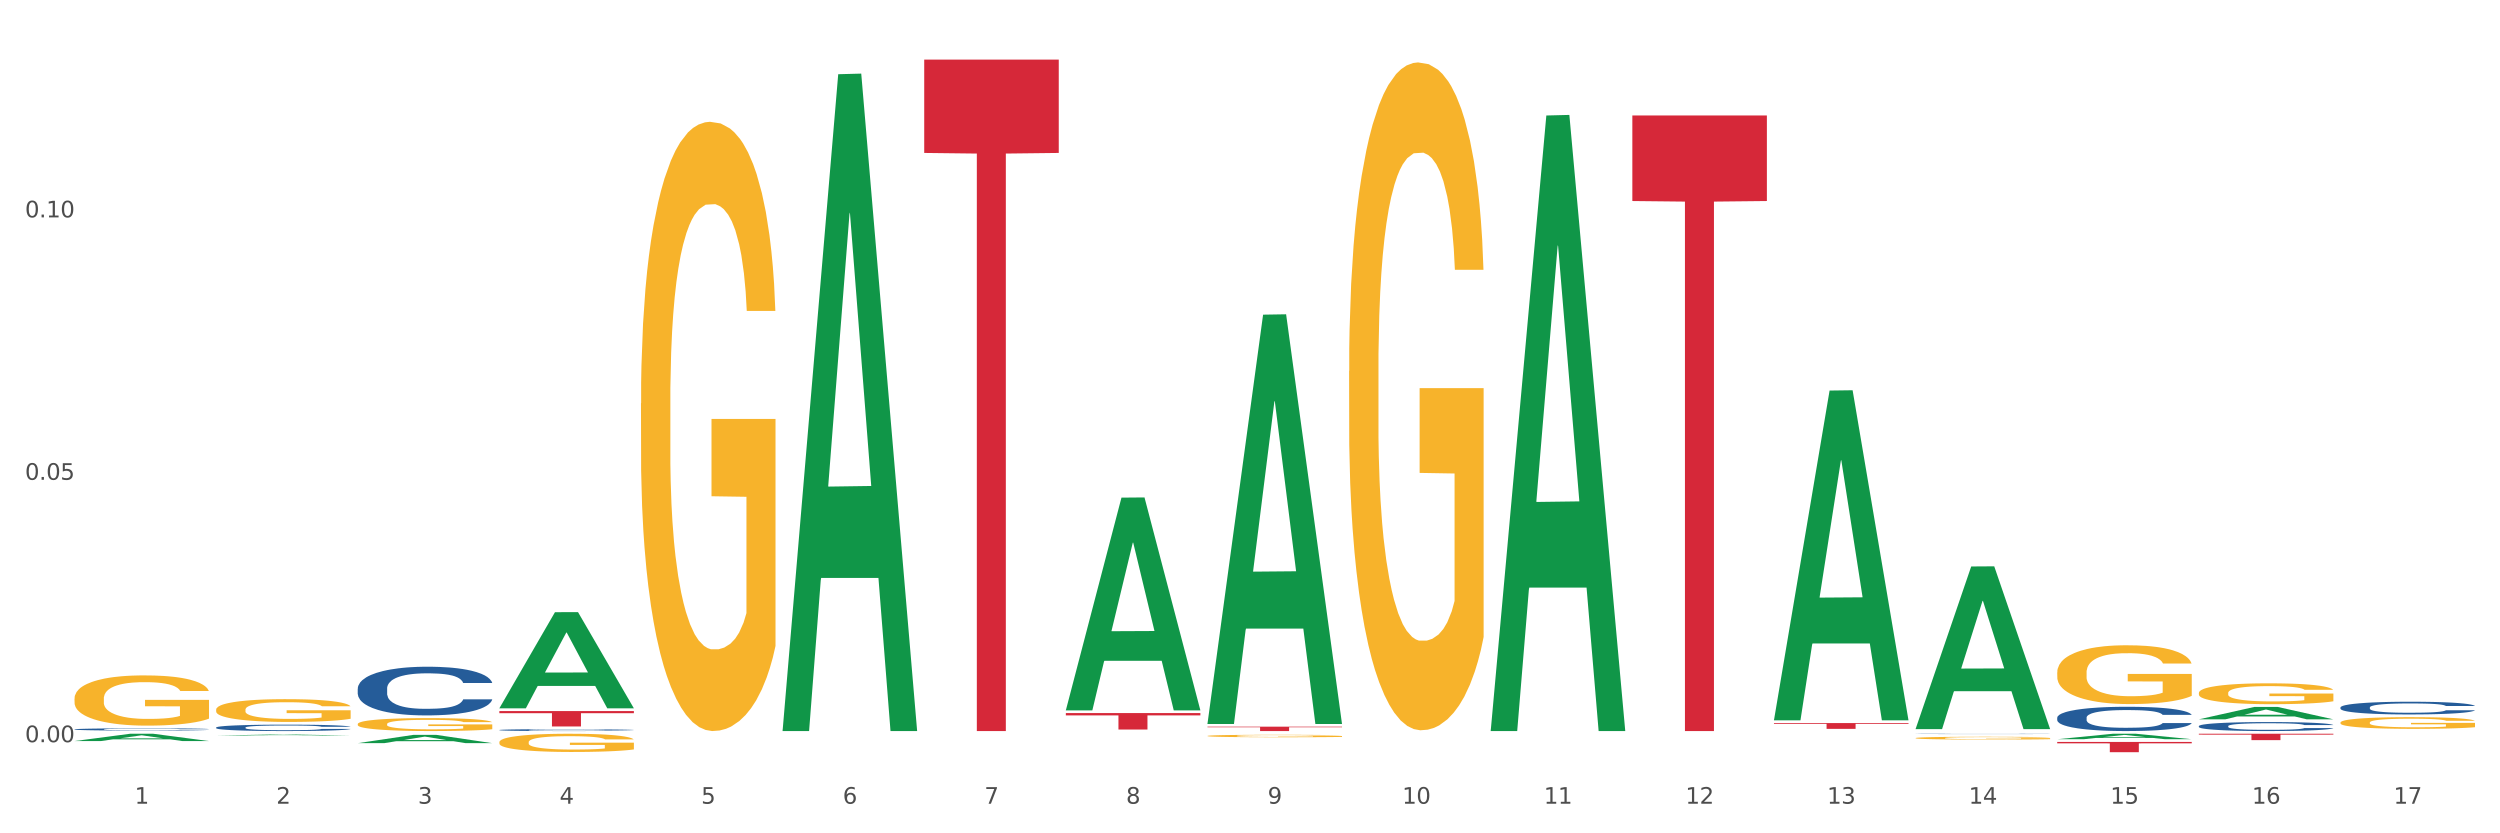 <?xml version="1.0" encoding="utf-8" standalone="no"?>
<!DOCTYPE svg PUBLIC "-//W3C//DTD SVG 1.1//EN"
  "http://www.w3.org/Graphics/SVG/1.1/DTD/svg11.dtd">
<svg xmlns:xlink="http://www.w3.org/1999/xlink" width="1080pt" height="360pt" viewBox="0 0 1080 360" xmlns="http://www.w3.org/2000/svg" version="1.1">
 <rect x="0" y="0" width="1080" height="360" fill="#333333" stroke="none"/>
 <defs>
  <style type="text/css">*{stroke-linejoin: round; stroke-linecap: butt}</style>
 </defs>
 <g id="figure_1">
  <g id="patch_1">
   <path d="M 0 360 
L 1080 360 
L 1080 0 
L 0 0 
z
" style="fill: #ffffff; stroke: #ffffff; stroke-linejoin: miter"/>
  </g>
  <g id="axes_1">
   <g id="matplotlib.axis_1">
    <g id="xtick_1">
     <g id="text_1">
      <!-- 1 -->
      <g style="fill: #4d4d4d" transform="translate(58.182 347.204) scale(0.096 -0.096)">
       <defs>
        <path id="DejaVuSans-31" d="M 794 531 
L 1825 531 
L 1825 4091 
L 703 3866 
L 703 4441 
L 1819 4666 
L 2450 4666 
L 2450 531 
L 3481 531 
L 3481 0 
L 794 0 
L 794 531 
z
" transform="scale(0.016)"/>
       </defs>
       <use xlink:href="#DejaVuSans-31"/>
      </g>
     </g>
    </g>
    <g id="xtick_2">
     <g id="text_2">
      <!-- 2 -->
      <g style="fill: #4d4d4d" transform="translate(119.364 347.204) scale(0.096 -0.096)">
       <defs>
        <path id="DejaVuSans-32" d="M 1228 531 
L 3431 531 
L 3431 0 
L 469 0 
L 469 531 
Q 828 903 1448 1529 
Q 2069 2156 2228 2338 
Q 2531 2678 2651 2914 
Q 2772 3150 2772 3378 
Q 2772 3750 2511 3984 
Q 2250 4219 1831 4219 
Q 1534 4219 1204 4116 
Q 875 4013 500 3803 
L 500 4441 
Q 881 4594 1212 4672 
Q 1544 4750 1819 4750 
Q 2544 4750 2975 4387 
Q 3406 4025 3406 3419 
Q 3406 3131 3298 2873 
Q 3191 2616 2906 2266 
Q 2828 2175 2409 1742 
Q 1991 1309 1228 531 
z
" transform="scale(0.016)"/>
       </defs>
       <use xlink:href="#DejaVuSans-32"/>
      </g>
     </g>
    </g>
    <g id="xtick_3">
     <g id="text_3">
      <!-- 3 -->
      <g style="fill: #4d4d4d" transform="translate(180.545 347.204) scale(0.096 -0.096)">
       <defs>
        <path id="DejaVuSans-33" d="M 2597 2516 
Q 3050 2419 3304 2112 
Q 3559 1806 3559 1356 
Q 3559 666 3084 287 
Q 2609 -91 1734 -91 
Q 1441 -91 1130 -33 
Q 819 25 488 141 
L 488 750 
Q 750 597 1062 519 
Q 1375 441 1716 441 
Q 2309 441 2620 675 
Q 2931 909 2931 1356 
Q 2931 1769 2642 2001 
Q 2353 2234 1838 2234 
L 1294 2234 
L 1294 2753 
L 1863 2753 
Q 2328 2753 2575 2939 
Q 2822 3125 2822 3475 
Q 2822 3834 2567 4026 
Q 2313 4219 1838 4219 
Q 1578 4219 1281 4162 
Q 984 4106 628 3988 
L 628 4550 
Q 988 4650 1302 4700 
Q 1616 4750 1894 4750 
Q 2613 4750 3031 4423 
Q 3450 4097 3450 3541 
Q 3450 3153 3228 2886 
Q 3006 2619 2597 2516 
z
" transform="scale(0.016)"/>
       </defs>
       <use xlink:href="#DejaVuSans-33"/>
      </g>
     </g>
    </g>
    <g id="xtick_4">
     <g id="text_4">
      <!-- 4 -->
      <g style="fill: #4d4d4d" transform="translate(241.726 347.204) scale(0.096 -0.096)">
       <defs>
        <path id="DejaVuSans-34" d="M 2419 4116 
L 825 1625 
L 2419 1625 
L 2419 4116 
z
M 2253 4666 
L 3047 4666 
L 3047 1625 
L 3713 1625 
L 3713 1100 
L 3047 1100 
L 3047 0 
L 2419 0 
L 2419 1100 
L 313 1100 
L 313 1709 
L 2253 4666 
z
" transform="scale(0.016)"/>
       </defs>
       <use xlink:href="#DejaVuSans-34"/>
      </g>
     </g>
    </g>
    <g id="xtick_5">
     <g id="text_5">
      <!-- 5 -->
      <g style="fill: #4d4d4d" transform="translate(302.908 347.204) scale(0.096 -0.096)">
       <defs>
        <path id="DejaVuSans-35" d="M 691 4666 
L 3169 4666 
L 3169 4134 
L 1269 4134 
L 1269 2991 
Q 1406 3038 1543 3061 
Q 1681 3084 1819 3084 
Q 2600 3084 3056 2656 
Q 3513 2228 3513 1497 
Q 3513 744 3044 326 
Q 2575 -91 1722 -91 
Q 1428 -91 1123 -41 
Q 819 9 494 109 
L 494 744 
Q 775 591 1075 516 
Q 1375 441 1709 441 
Q 2250 441 2565 725 
Q 2881 1009 2881 1497 
Q 2881 1984 2565 2268 
Q 2250 2553 1709 2553 
Q 1456 2553 1204 2497 
Q 953 2441 691 2322 
L 691 4666 
z
" transform="scale(0.016)"/>
       </defs>
       <use xlink:href="#DejaVuSans-35"/>
      </g>
     </g>
    </g>
    <g id="xtick_6">
     <g id="text_6">
      <!-- 6 -->
      <g style="fill: #4d4d4d" transform="translate(364.089 347.204) scale(0.096 -0.096)">
       <defs>
        <path id="DejaVuSans-36" d="M 2113 2584 
Q 1688 2584 1439 2293 
Q 1191 2003 1191 1497 
Q 1191 994 1439 701 
Q 1688 409 2113 409 
Q 2538 409 2786 701 
Q 3034 994 3034 1497 
Q 3034 2003 2786 2293 
Q 2538 2584 2113 2584 
z
M 3366 4563 
L 3366 3988 
Q 3128 4100 2886 4159 
Q 2644 4219 2406 4219 
Q 1781 4219 1451 3797 
Q 1122 3375 1075 2522 
Q 1259 2794 1537 2939 
Q 1816 3084 2150 3084 
Q 2853 3084 3261 2657 
Q 3669 2231 3669 1497 
Q 3669 778 3244 343 
Q 2819 -91 2113 -91 
Q 1303 -91 875 529 
Q 447 1150 447 2328 
Q 447 3434 972 4092 
Q 1497 4750 2381 4750 
Q 2619 4750 2861 4703 
Q 3103 4656 3366 4563 
z
" transform="scale(0.016)"/>
       </defs>
       <use xlink:href="#DejaVuSans-36"/>
      </g>
     </g>
    </g>
    <g id="xtick_7">
     <g id="text_7">
      <!-- 7 -->
      <g style="fill: #4d4d4d" transform="translate(425.271 347.204) scale(0.096 -0.096)">
       <defs>
        <path id="DejaVuSans-37" d="M 525 4666 
L 3525 4666 
L 3525 4397 
L 1831 0 
L 1172 0 
L 2766 4134 
L 525 4134 
L 525 4666 
z
" transform="scale(0.016)"/>
       </defs>
       <use xlink:href="#DejaVuSans-37"/>
      </g>
     </g>
    </g>
    <g id="xtick_8">
     <g id="text_8">
      <!-- 8 -->
      <g style="fill: #4d4d4d" transform="translate(486.452 347.204) scale(0.096 -0.096)">
       <defs>
        <path id="DejaVuSans-38" d="M 2034 2216 
Q 1584 2216 1326 1975 
Q 1069 1734 1069 1313 
Q 1069 891 1326 650 
Q 1584 409 2034 409 
Q 2484 409 2743 651 
Q 3003 894 3003 1313 
Q 3003 1734 2745 1975 
Q 2488 2216 2034 2216 
z
M 1403 2484 
Q 997 2584 770 2862 
Q 544 3141 544 3541 
Q 544 4100 942 4425 
Q 1341 4750 2034 4750 
Q 2731 4750 3128 4425 
Q 3525 4100 3525 3541 
Q 3525 3141 3298 2862 
Q 3072 2584 2669 2484 
Q 3125 2378 3379 2068 
Q 3634 1759 3634 1313 
Q 3634 634 3220 271 
Q 2806 -91 2034 -91 
Q 1263 -91 848 271 
Q 434 634 434 1313 
Q 434 1759 690 2068 
Q 947 2378 1403 2484 
z
M 1172 3481 
Q 1172 3119 1398 2916 
Q 1625 2713 2034 2713 
Q 2441 2713 2670 2916 
Q 2900 3119 2900 3481 
Q 2900 3844 2670 4047 
Q 2441 4250 2034 4250 
Q 1625 4250 1398 4047 
Q 1172 3844 1172 3481 
z
" transform="scale(0.016)"/>
       </defs>
       <use xlink:href="#DejaVuSans-38"/>
      </g>
     </g>
    </g>
    <g id="xtick_9">
     <g id="text_9">
      <!-- 9 -->
      <g style="fill: #4d4d4d" transform="translate(547.634 347.204) scale(0.096 -0.096)">
       <defs>
        <path id="DejaVuSans-39" d="M 703 97 
L 703 672 
Q 941 559 1184 500 
Q 1428 441 1663 441 
Q 2288 441 2617 861 
Q 2947 1281 2994 2138 
Q 2813 1869 2534 1725 
Q 2256 1581 1919 1581 
Q 1219 1581 811 2004 
Q 403 2428 403 3163 
Q 403 3881 828 4315 
Q 1253 4750 1959 4750 
Q 2769 4750 3195 4129 
Q 3622 3509 3622 2328 
Q 3622 1225 3098 567 
Q 2575 -91 1691 -91 
Q 1453 -91 1209 -44 
Q 966 3 703 97 
z
M 1959 2075 
Q 2384 2075 2632 2365 
Q 2881 2656 2881 3163 
Q 2881 3666 2632 3958 
Q 2384 4250 1959 4250 
Q 1534 4250 1286 3958 
Q 1038 3666 1038 3163 
Q 1038 2656 1286 2365 
Q 1534 2075 1959 2075 
z
" transform="scale(0.016)"/>
       </defs>
       <use xlink:href="#DejaVuSans-39"/>
      </g>
     </g>
    </g>
    <g id="xtick_10">
     <g id="text_10">
      <!-- 10 -->
      <g style="fill: #4d4d4d" transform="translate(605.761 347.204) scale(0.096 -0.096)">
       <defs>
        <path id="DejaVuSans-30" d="M 2034 4250 
Q 1547 4250 1301 3770 
Q 1056 3291 1056 2328 
Q 1056 1369 1301 889 
Q 1547 409 2034 409 
Q 2525 409 2770 889 
Q 3016 1369 3016 2328 
Q 3016 3291 2770 3770 
Q 2525 4250 2034 4250 
z
M 2034 4750 
Q 2819 4750 3233 4129 
Q 3647 3509 3647 2328 
Q 3647 1150 3233 529 
Q 2819 -91 2034 -91 
Q 1250 -91 836 529 
Q 422 1150 422 2328 
Q 422 3509 836 4129 
Q 1250 4750 2034 4750 
z
" transform="scale(0.016)"/>
       </defs>
       <use xlink:href="#DejaVuSans-31"/>
       <use xlink:href="#DejaVuSans-30" transform="translate(63.623 0)"/>
      </g>
     </g>
    </g>
    <g id="xtick_11">
     <g id="text_11">
      <!-- 11 -->
      <g style="fill: #4d4d4d" transform="translate(666.942 347.204) scale(0.096 -0.096)">
       <use xlink:href="#DejaVuSans-31"/>
       <use xlink:href="#DejaVuSans-31" transform="translate(63.623 0)"/>
      </g>
     </g>
    </g>
    <g id="xtick_12">
     <g id="text_12">
      <!-- 12 -->
      <g style="fill: #4d4d4d" transform="translate(728.124 347.204) scale(0.096 -0.096)">
       <use xlink:href="#DejaVuSans-31"/>
       <use xlink:href="#DejaVuSans-32" transform="translate(63.623 0)"/>
      </g>
     </g>
    </g>
    <g id="xtick_13">
     <g id="text_13">
      <!-- 13 -->
      <g style="fill: #4d4d4d" transform="translate(789.305 347.204) scale(0.096 -0.096)">
       <use xlink:href="#DejaVuSans-31"/>
       <use xlink:href="#DejaVuSans-33" transform="translate(63.623 0)"/>
      </g>
     </g>
    </g>
    <g id="xtick_14">
     <g id="text_14">
      <!-- 14 -->
      <g style="fill: #4d4d4d" transform="translate(850.487 347.204) scale(0.096 -0.096)">
       <use xlink:href="#DejaVuSans-31"/>
       <use xlink:href="#DejaVuSans-34" transform="translate(63.623 0)"/>
      </g>
     </g>
    </g>
    <g id="xtick_15">
     <g id="text_15">
      <!-- 15 -->
      <g style="fill: #4d4d4d" transform="translate(911.668 347.204) scale(0.096 -0.096)">
       <use xlink:href="#DejaVuSans-31"/>
       <use xlink:href="#DejaVuSans-35" transform="translate(63.623 0)"/>
      </g>
     </g>
    </g>
    <g id="xtick_16">
     <g id="text_16">
      <!-- 16 -->
      <g style="fill: #4d4d4d" transform="translate(972.849 347.204) scale(0.096 -0.096)">
       <use xlink:href="#DejaVuSans-31"/>
       <use xlink:href="#DejaVuSans-36" transform="translate(63.623 0)"/>
      </g>
     </g>
    </g>
    <g id="xtick_17">
     <g id="text_17">
      <!-- 17 -->
      <g style="fill: #4d4d4d" transform="translate(1034.031 347.204) scale(0.096 -0.096)">
       <use xlink:href="#DejaVuSans-31"/>
       <use xlink:href="#DejaVuSans-37" transform="translate(63.623 0)"/>
      </g>
     </g>
    </g>
    <g id="xtick_18"/>
    <g id="xtick_19"/>
    <g id="xtick_20"/>
    <g id="xtick_21"/>
    <g id="xtick_22"/>
    <g id="xtick_23"/>
    <g id="xtick_24"/>
    <g id="xtick_25"/>
    <g id="xtick_26"/>
    <g id="xtick_27"/>
    <g id="xtick_28"/>
    <g id="xtick_29"/>
    <g id="xtick_30"/>
    <g id="xtick_31"/>
    <g id="xtick_32"/>
    <g id="xtick_33"/>
   </g>
   <g id="matplotlib.axis_2">
    <g id="ytick_1">
     <g id="text_18">
      <!-- 0.00 -->
      <g style="fill: #4d4d4d" transform="translate(10.8 320.626) scale(0.096 -0.096)">
       <defs>
        <path id="DejaVuSans-2e" d="M 684 794 
L 1344 794 
L 1344 0 
L 684 0 
L 684 794 
z
" transform="scale(0.016)"/>
       </defs>
       <use xlink:href="#DejaVuSans-30"/>
       <use xlink:href="#DejaVuSans-2e" transform="translate(63.623 0)"/>
       <use xlink:href="#DejaVuSans-30" transform="translate(95.41 0)"/>
       <use xlink:href="#DejaVuSans-30" transform="translate(159.033 0)"/>
      </g>
     </g>
    </g>
    <g id="ytick_2">
     <g id="text_19">
      <!-- 0.05 -->
      <g style="fill: #4d4d4d" transform="translate(10.8 207.269) scale(0.096 -0.096)">
       <use xlink:href="#DejaVuSans-30"/>
       <use xlink:href="#DejaVuSans-2e" transform="translate(63.623 0)"/>
       <use xlink:href="#DejaVuSans-30" transform="translate(95.41 0)"/>
       <use xlink:href="#DejaVuSans-35" transform="translate(159.033 0)"/>
      </g>
     </g>
    </g>
    <g id="ytick_3">
     <g id="text_20">
      <!-- 0.10 -->
      <g style="fill: #4d4d4d" transform="translate(10.8 93.912) scale(0.096 -0.096)">
       <use xlink:href="#DejaVuSans-30"/>
       <use xlink:href="#DejaVuSans-2e" transform="translate(63.623 0)"/>
       <use xlink:href="#DejaVuSans-31" transform="translate(95.41 0)"/>
       <use xlink:href="#DejaVuSans-30" transform="translate(159.033 0)"/>
      </g>
     </g>
    </g>
    <g id="ytick_4"/>
    <g id="ytick_5"/>
    <g id="ytick_6"/>
   </g>
   <g id="PolyCollection_1">
    <path d="M 32.175 320.134 
L 32.235 320.131 
L 56.203 316.982 
L 66.15 316.979 
L 90.297 320.14 
L 78.793 320.14 
L 73.58 319.404 
L 48.833 319.404 
L 48.653 319.416 
L 43.62 320.14 
L 32.175 320.14 
L 32.175 320.134 
L 51.949 318.965 
L 70.464 318.962 
L 61.296 317.653 
L 61.176 317.647 
L 61.056 317.655 
L 51.889 318.962 
L 51.949 318.965 
L 32.175 320.134 
z
" clip-path="url(#pecaf666fe6)" style="fill: #109648"/>
    <path d="M 460.445 306.717 
L 460.505 306.631 
L 484.473 214.975 
L 494.42 214.889 
L 518.567 306.89 
L 507.063 306.89 
L 501.85 285.466 
L 477.103 285.466 
L 476.923 285.812 
L 471.89 306.89 
L 460.445 306.89 
L 460.445 306.717 
L 480.218 272.681 
L 498.734 272.595 
L 489.566 234.498 
L 489.446 234.325 
L 489.326 234.585 
L 480.159 272.595 
L 480.218 272.681 
L 460.445 306.717 
z
" clip-path="url(#pecaf666fe6)" style="fill: #109648"/>
    <path d="M 949.896 316.979 
L 1008.019 316.979 
L 1008.019 317.361 
L 985.155 317.364 
L 985.155 319.733 
L 972.622 319.733 
L 972.622 317.364 
L 949.896 317.361 
L 949.896 316.981 
L 949.896 316.979 
z
" clip-path="url(#pecaf666fe6)" style="fill: #d62839"/>
    <path d="M 32.175 315.073 
L 32.244 315.072 
L 32.244 315.047 
L 32.45 315.014 
L 33.206 314.952 
L 34.167 314.905 
L 35.816 314.851 
L 36.709 314.828 
L 37.877 314.802 
L 40.282 314.761 
L 43.03 314.726 
L 44.954 314.706 
L 46.396 314.694 
L 49.625 314.672 
L 51.48 314.662 
L 53.404 314.654 
L 55.053 314.649 
L 57.801 314.643 
L 60 314.64 
L 62.542 314.639 
L 64.671 314.64 
L 67.488 314.644 
L 71.61 314.654 
L 73.19 314.66 
L 75.32 314.671 
L 77.519 314.685 
L 79.305 314.699 
L 81.366 314.72 
L 83.496 314.746 
L 85.557 314.779 
L 87 314.81 
L 88.168 314.843 
L 89.198 314.882 
L 89.954 314.926 
L 90.297 314.962 
L 77.725 314.962 
L 77.381 314.929 
L 76.694 314.894 
L 76.007 314.87 
L 75.251 314.851 
L 74.084 314.829 
L 73.053 314.815 
L 71.335 314.798 
L 69.755 314.787 
L 68.45 314.781 
L 66.87 314.776 
L 63.503 314.771 
L 61.099 314.771 
L 59.587 314.772 
L 57.732 314.777 
L 56.152 314.783 
L 54.297 314.793 
L 52.854 314.805 
L 51.412 314.82 
L 50.587 314.83 
L 49.351 314.85 
L 48.526 314.866 
L 47.427 314.893 
L 46.809 314.912 
L 45.709 314.963 
L 45.228 315 
L 45.022 315.025 
L 44.885 315.053 
L 44.885 315.191 
L 45.297 315.252 
L 45.641 315.279 
L 46.19 315.309 
L 47.221 315.348 
L 48.732 315.385 
L 50.312 315.413 
L 51.618 315.429 
L 52.854 315.442 
L 54.091 315.451 
L 55.603 315.46 
L 56.839 315.466 
L 58.694 315.471 
L 60.893 315.474 
L 62.61 315.474 
L 66.114 315.469 
L 67.694 315.465 
L 69.206 315.459 
L 70.855 315.449 
L 72.16 315.438 
L 72.916 315.43 
L 74.152 315.414 
L 75.114 315.396 
L 75.939 315.376 
L 76.488 315.358 
L 77.106 315.332 
L 77.587 315.302 
L 77.725 315.286 
L 90.297 315.286 
L 90.023 315.318 
L 89.542 315.348 
L 88.58 315.39 
L 87.824 315.414 
L 86.656 315.443 
L 85.419 315.467 
L 83.702 315.495 
L 82.122 315.515 
L 80.473 315.533 
L 78.687 315.548 
L 75.458 315.57 
L 74.29 315.577 
L 71.816 315.587 
L 69.893 315.593 
L 67.076 315.599 
L 64.19 315.603 
L 61.167 315.604 
L 58.488 315.602 
L 55.534 315.597 
L 53.679 315.592 
L 51.618 315.584 
L 49.213 315.571 
L 46.946 315.556 
L 44.816 315.539 
L 42.824 315.518 
L 40.969 315.496 
L 38.564 315.458 
L 36.778 315.421 
L 35.473 315.386 
L 34.58 315.357 
L 33.686 315.32 
L 33.206 315.295 
L 32.45 315.233 
L 32.175 315.176 
L 32.175 315.073 
z
" clip-path="url(#pecaf666fe6)" style="fill: #255c99"/>
    <path d="M 93.356 314.288 
L 93.425 314.286 
L 93.425 314.215 
L 93.631 314.119 
L 94.387 313.942 
L 95.349 313.808 
L 96.998 313.651 
L 97.891 313.585 
L 99.059 313.512 
L 101.463 313.393 
L 104.211 313.291 
L 106.135 313.236 
L 107.578 313.2 
L 110.807 313.137 
L 112.662 313.109 
L 114.585 313.087 
L 116.234 313.071 
L 118.982 313.054 
L 121.181 313.046 
L 123.723 313.044 
L 125.853 313.046 
L 128.67 313.056 
L 132.792 313.087 
L 134.372 313.104 
L 136.502 313.135 
L 138.7 313.175 
L 140.486 313.216 
L 142.547 313.274 
L 144.677 313.35 
L 146.738 313.446 
L 148.181 313.534 
L 149.349 313.628 
L 150.38 313.742 
L 151.135 313.866 
L 151.479 313.97 
L 138.906 313.97 
L 138.563 313.876 
L 137.876 313.775 
L 137.189 313.706 
L 136.433 313.651 
L 135.265 313.587 
L 134.234 313.547 
L 132.517 313.499 
L 130.937 313.469 
L 129.631 313.451 
L 128.051 313.436 
L 124.685 313.421 
L 122.28 313.421 
L 120.769 313.426 
L 118.914 313.438 
L 117.334 313.456 
L 115.479 313.486 
L 114.036 313.519 
L 112.593 313.562 
L 111.769 313.593 
L 110.532 313.648 
L 109.708 313.694 
L 108.608 313.772 
L 107.99 313.828 
L 106.891 313.972 
L 106.41 314.078 
L 106.204 314.152 
L 106.066 314.233 
L 106.066 314.627 
L 106.479 314.804 
L 106.822 314.88 
L 107.372 314.966 
L 108.402 315.078 
L 109.914 315.186 
L 111.494 315.265 
L 112.799 315.313 
L 114.036 315.348 
L 115.273 315.376 
L 116.784 315.401 
L 118.021 315.417 
L 119.876 315.432 
L 122.074 315.439 
L 123.792 315.439 
L 127.295 315.427 
L 128.876 315.414 
L 130.387 315.396 
L 132.036 315.369 
L 133.341 315.338 
L 134.097 315.315 
L 135.334 315.267 
L 136.296 315.217 
L 137.12 315.159 
L 137.67 315.108 
L 138.288 315.032 
L 138.769 314.946 
L 138.906 314.901 
L 151.479 314.901 
L 151.204 314.992 
L 150.723 315.08 
L 149.761 315.199 
L 149.005 315.267 
L 147.838 315.351 
L 146.601 315.422 
L 144.883 315.5 
L 143.303 315.558 
L 141.654 315.609 
L 139.868 315.654 
L 136.639 315.718 
L 135.471 315.735 
L 132.998 315.766 
L 131.074 315.783 
L 128.257 315.801 
L 125.372 315.811 
L 122.349 315.814 
L 119.669 315.809 
L 116.715 315.794 
L 114.86 315.778 
L 112.799 315.756 
L 110.395 315.72 
L 108.127 315.677 
L 105.998 315.627 
L 104.005 315.568 
L 102.15 315.503 
L 99.746 315.394 
L 97.959 315.288 
L 96.654 315.189 
L 95.761 315.105 
L 94.868 314.999 
L 94.387 314.926 
L 93.631 314.749 
L 93.356 314.584 
L 93.356 314.288 
z
" clip-path="url(#pecaf666fe6)" style="fill: #255c99"/>
    <path d="M 154.538 297.474 
L 154.607 297.455 
L 154.607 296.917 
L 154.813 296.187 
L 155.568 294.842 
L 156.53 293.824 
L 158.179 292.633 
L 159.072 292.134 
L 160.24 291.577 
L 162.645 290.674 
L 165.393 289.905 
L 167.317 289.483 
L 168.759 289.214 
L 171.988 288.734 
L 173.843 288.522 
L 175.767 288.349 
L 177.416 288.234 
L 180.164 288.1 
L 182.362 288.042 
L 184.904 288.023 
L 187.034 288.042 
L 189.851 288.119 
L 193.973 288.349 
L 195.553 288.484 
L 197.683 288.714 
L 199.882 289.022 
L 201.668 289.329 
L 203.729 289.771 
L 205.859 290.347 
L 207.92 291.077 
L 209.362 291.75 
L 210.53 292.46 
L 211.561 293.325 
L 212.317 294.266 
L 212.66 295.054 
L 200.088 295.054 
L 199.744 294.343 
L 199.057 293.574 
L 198.37 293.056 
L 197.614 292.633 
L 196.446 292.153 
L 195.416 291.846 
L 193.698 291.481 
L 192.118 291.25 
L 190.813 291.116 
L 189.233 291 
L 185.866 290.885 
L 183.462 290.885 
L 181.95 290.924 
L 180.095 291.02 
L 178.515 291.154 
L 176.66 291.385 
L 175.217 291.634 
L 173.775 291.961 
L 172.95 292.191 
L 171.713 292.614 
L 170.889 292.96 
L 169.79 293.555 
L 169.171 293.978 
L 168.072 295.073 
L 167.591 295.88 
L 167.385 296.437 
L 167.248 297.051 
L 167.248 300.048 
L 167.66 301.393 
L 168.004 301.969 
L 168.553 302.622 
L 169.584 303.467 
L 171.095 304.293 
L 172.675 304.889 
L 173.981 305.254 
L 175.217 305.523 
L 176.454 305.734 
L 177.965 305.926 
L 179.202 306.042 
L 181.057 306.157 
L 183.255 306.214 
L 184.973 306.214 
L 188.477 306.118 
L 190.057 306.022 
L 191.568 305.888 
L 193.217 305.677 
L 194.523 305.446 
L 195.278 305.273 
L 196.515 304.908 
L 197.477 304.524 
L 198.301 304.082 
L 198.851 303.698 
L 199.469 303.122 
L 199.95 302.469 
L 200.088 302.123 
L 212.66 302.123 
L 212.385 302.814 
L 211.904 303.487 
L 210.943 304.39 
L 210.187 304.908 
L 209.019 305.542 
L 207.782 306.08 
L 206.065 306.675 
L 204.485 307.117 
L 202.836 307.501 
L 201.049 307.847 
L 197.82 308.328 
L 196.652 308.462 
L 194.179 308.692 
L 192.256 308.827 
L 189.439 308.961 
L 186.553 309.038 
L 183.53 309.057 
L 180.851 309.019 
L 177.897 308.904 
L 176.042 308.789 
L 173.981 308.616 
L 171.576 308.347 
L 169.309 308.02 
L 167.179 307.636 
L 165.187 307.194 
L 163.332 306.695 
L 160.927 305.869 
L 159.141 305.062 
L 157.836 304.313 
L 156.942 303.679 
L 156.049 302.872 
L 155.568 302.315 
L 154.813 300.97 
L 154.538 299.722 
L 154.538 297.474 
z
" clip-path="url(#pecaf666fe6)" style="fill: #255c99"/>
    <path d="M 215.719 315.362 
L 215.788 315.362 
L 215.788 315.341 
L 215.994 315.312 
L 216.75 315.26 
L 217.712 315.22 
L 219.36 315.174 
L 220.254 315.154 
L 221.422 315.133 
L 223.826 315.097 
L 226.574 315.068 
L 228.498 315.051 
L 229.941 315.041 
L 233.17 315.022 
L 235.025 315.014 
L 236.948 315.007 
L 238.597 315.002 
L 241.345 314.997 
L 243.544 314.995 
L 246.086 314.994 
L 248.216 314.995 
L 251.032 314.998 
L 255.155 315.007 
L 256.735 315.012 
L 258.864 315.021 
L 261.063 315.033 
L 262.849 315.045 
L 264.91 315.062 
L 267.04 315.085 
L 269.101 315.113 
L 270.544 315.139 
L 271.712 315.167 
L 272.742 315.201 
L 273.498 315.237 
L 273.842 315.268 
L 261.269 315.268 
L 260.926 315.24 
L 260.238 315.211 
L 259.551 315.19 
L 258.796 315.174 
L 257.628 315.155 
L 256.597 315.143 
L 254.88 315.129 
L 253.3 315.12 
L 251.994 315.115 
L 250.414 315.11 
L 247.048 315.106 
L 244.643 315.106 
L 243.132 315.107 
L 241.277 315.111 
L 239.696 315.116 
L 237.841 315.125 
L 236.399 315.135 
L 234.956 315.148 
L 234.132 315.157 
L 232.895 315.173 
L 232.07 315.187 
L 230.971 315.21 
L 230.353 315.226 
L 229.254 315.269 
L 228.773 315.3 
L 228.567 315.322 
L 228.429 315.346 
L 228.429 315.463 
L 228.841 315.515 
L 229.185 315.538 
L 229.735 315.563 
L 230.765 315.596 
L 232.277 315.628 
L 233.857 315.651 
L 235.162 315.666 
L 236.399 315.676 
L 237.635 315.684 
L 239.147 315.692 
L 240.383 315.696 
L 242.238 315.701 
L 244.437 315.703 
L 246.154 315.703 
L 249.658 315.699 
L 251.238 315.696 
L 252.75 315.69 
L 254.399 315.682 
L 255.704 315.673 
L 256.46 315.666 
L 257.696 315.652 
L 258.658 315.637 
L 259.483 315.62 
L 260.032 315.605 
L 260.651 315.583 
L 261.132 315.557 
L 261.269 315.544 
L 273.842 315.544 
L 273.567 315.571 
L 273.086 315.597 
L 272.124 315.632 
L 271.368 315.652 
L 270.2 315.677 
L 268.964 315.698 
L 267.246 315.721 
L 265.666 315.738 
L 264.017 315.753 
L 262.231 315.767 
L 259.002 315.785 
L 257.834 315.791 
L 255.361 315.8 
L 253.437 315.805 
L 250.62 315.81 
L 247.735 315.813 
L 244.712 315.814 
L 242.032 315.812 
L 239.078 315.808 
L 237.223 315.803 
L 235.162 315.797 
L 232.757 315.786 
L 230.49 315.773 
L 228.361 315.758 
L 226.368 315.741 
L 224.513 315.722 
L 222.109 315.69 
L 220.322 315.658 
L 219.017 315.629 
L 218.124 315.604 
L 217.231 315.573 
L 216.75 315.551 
L 215.994 315.499 
L 215.719 315.45 
L 215.719 315.362 
z
" clip-path="url(#pecaf666fe6)" style="fill: #255c99"/>
    <path d="M 827.533 317.04 
L 827.602 317.04 
L 827.602 317.037 
L 827.808 317.032 
L 828.564 317.023 
L 829.526 317.017 
L 831.175 317.009 
L 832.068 317.006 
L 833.236 317.002 
L 835.64 316.996 
L 838.388 316.991 
L 840.312 316.988 
L 841.755 316.986 
L 844.984 316.983 
L 846.839 316.982 
L 848.762 316.981 
L 850.411 316.98 
L 853.159 316.979 
L 855.358 316.979 
L 857.9 316.979 
L 860.03 316.979 
L 862.847 316.979 
L 866.969 316.981 
L 868.549 316.982 
L 870.679 316.983 
L 872.877 316.985 
L 874.663 316.987 
L 876.724 316.99 
L 878.854 316.994 
L 880.915 316.999 
L 882.358 317.003 
L 883.526 317.008 
L 884.557 317.013 
L 885.312 317.019 
L 885.656 317.025 
L 873.083 317.025 
L 872.74 317.02 
L 872.053 317.015 
L 871.366 317.012 
L 870.61 317.009 
L 869.442 317.006 
L 868.411 317.004 
L 866.694 317.001 
L 865.114 317 
L 863.808 316.999 
L 862.228 316.998 
L 858.862 316.997 
L 856.457 316.997 
L 854.946 316.998 
L 853.091 316.998 
L 851.511 316.999 
L 849.656 317.001 
L 848.213 317.002 
L 846.77 317.004 
L 845.946 317.006 
L 844.709 317.009 
L 843.885 317.011 
L 842.785 317.015 
L 842.167 317.018 
L 841.068 317.025 
L 840.587 317.03 
L 840.381 317.034 
L 840.243 317.038 
L 840.243 317.057 
L 840.656 317.066 
L 840.999 317.07 
L 841.549 317.074 
L 842.579 317.08 
L 844.091 317.085 
L 845.671 317.089 
L 846.976 317.091 
L 848.213 317.093 
L 849.45 317.094 
L 850.961 317.096 
L 852.198 317.096 
L 854.053 317.097 
L 856.251 317.097 
L 857.969 317.097 
L 861.472 317.097 
L 863.053 317.096 
L 864.564 317.095 
L 866.213 317.094 
L 867.518 317.092 
L 868.274 317.091 
L 869.511 317.089 
L 870.472 317.086 
L 871.297 317.084 
L 871.847 317.081 
L 872.465 317.077 
L 872.946 317.073 
L 873.083 317.071 
L 885.656 317.071 
L 885.381 317.075 
L 884.9 317.08 
L 883.938 317.086 
L 883.182 317.089 
L 882.015 317.093 
L 880.778 317.097 
L 879.06 317.101 
L 877.48 317.103 
L 875.831 317.106 
L 874.045 317.108 
L 870.816 317.111 
L 869.648 317.112 
L 867.175 317.114 
L 865.251 317.115 
L 862.434 317.115 
L 859.549 317.116 
L 856.526 317.116 
L 853.846 317.116 
L 850.892 317.115 
L 849.037 317.114 
L 846.976 317.113 
L 844.572 317.111 
L 842.304 317.109 
L 840.175 317.107 
L 838.182 317.104 
L 836.327 317.101 
L 833.923 317.095 
L 832.136 317.09 
L 830.831 317.085 
L 829.938 317.081 
L 829.045 317.076 
L 828.564 317.072 
L 827.808 317.063 
L 827.533 317.055 
L 827.533 317.04 
z
" clip-path="url(#pecaf666fe6)" style="fill: #255c99"/>
    <path d="M 888.715 310.039 
L 888.784 310.029 
L 888.784 309.761 
L 888.99 309.397 
L 889.745 308.727 
L 890.707 308.219 
L 892.356 307.625 
L 893.249 307.376 
L 894.417 307.098 
L 896.822 306.648 
L 899.57 306.265 
L 901.493 306.054 
L 902.936 305.92 
L 906.165 305.681 
L 908.02 305.576 
L 909.944 305.489 
L 911.593 305.432 
L 914.341 305.365 
L 916.539 305.336 
L 919.081 305.327 
L 921.211 305.336 
L 924.028 305.374 
L 928.15 305.489 
L 929.73 305.556 
L 931.86 305.671 
L 934.058 305.825 
L 935.845 305.978 
L 937.906 306.198 
L 940.036 306.485 
L 942.097 306.849 
L 943.539 307.185 
L 944.707 307.539 
L 945.738 307.97 
L 946.494 308.439 
L 946.837 308.832 
L 934.265 308.832 
L 933.921 308.477 
L 933.234 308.094 
L 932.547 307.836 
L 931.791 307.625 
L 930.623 307.386 
L 929.593 307.232 
L 927.875 307.05 
L 926.295 306.936 
L 924.99 306.868 
L 923.41 306.811 
L 920.043 306.754 
L 917.639 306.754 
L 916.127 306.773 
L 914.272 306.821 
L 912.692 306.888 
L 910.837 307.003 
L 909.394 307.127 
L 907.952 307.29 
L 907.127 307.405 
L 905.89 307.616 
L 905.066 307.788 
L 903.967 308.085 
L 903.348 308.296 
L 902.249 308.841 
L 901.768 309.244 
L 901.562 309.521 
L 901.425 309.828 
L 901.425 311.322 
L 901.837 311.992 
L 902.181 312.28 
L 902.73 312.605 
L 903.761 313.027 
L 905.272 313.439 
L 906.852 313.735 
L 908.158 313.917 
L 909.394 314.052 
L 910.631 314.157 
L 912.142 314.253 
L 913.379 314.31 
L 915.234 314.368 
L 917.432 314.396 
L 919.15 314.396 
L 922.654 314.348 
L 924.234 314.301 
L 925.745 314.234 
L 927.394 314.128 
L 928.7 314.013 
L 929.455 313.927 
L 930.692 313.745 
L 931.654 313.554 
L 932.478 313.333 
L 933.028 313.142 
L 933.646 312.854 
L 934.127 312.529 
L 934.265 312.356 
L 946.837 312.356 
L 946.562 312.701 
L 946.081 313.036 
L 945.12 313.486 
L 944.364 313.745 
L 943.196 314.061 
L 941.959 314.329 
L 940.242 314.626 
L 938.662 314.846 
L 937.013 315.038 
L 935.226 315.21 
L 931.997 315.45 
L 930.829 315.517 
L 928.356 315.632 
L 926.433 315.699 
L 923.616 315.766 
L 920.73 315.804 
L 917.707 315.814 
L 915.028 315.795 
L 912.074 315.737 
L 910.219 315.68 
L 908.158 315.594 
L 905.753 315.459 
L 903.486 315.297 
L 901.356 315.105 
L 899.364 314.885 
L 897.509 314.636 
L 895.104 314.224 
L 893.318 313.822 
L 892.013 313.448 
L 891.119 313.132 
L 890.226 312.73 
L 889.745 312.452 
L 888.99 311.782 
L 888.715 311.159 
L 888.715 310.039 
z
" clip-path="url(#pecaf666fe6)" style="fill: #255c99"/>
    <path d="M 949.896 313.671 
L 949.965 313.668 
L 949.965 313.568 
L 950.171 313.433 
L 950.927 313.185 
L 951.889 312.996 
L 953.537 312.776 
L 954.431 312.684 
L 955.599 312.581 
L 958.003 312.414 
L 960.751 312.271 
L 962.675 312.193 
L 964.118 312.144 
L 967.347 312.055 
L 969.202 312.016 
L 971.125 311.984 
L 972.774 311.962 
L 975.522 311.938 
L 977.721 311.927 
L 980.263 311.923 
L 982.393 311.927 
L 985.209 311.941 
L 989.331 311.984 
L 990.912 312.009 
L 993.041 312.051 
L 995.24 312.108 
L 997.026 312.165 
L 999.087 312.247 
L 1001.217 312.353 
L 1003.278 312.488 
L 1004.721 312.613 
L 1005.889 312.744 
L 1006.919 312.904 
L 1007.675 313.078 
L 1008.019 313.224 
L 995.446 313.224 
L 995.103 313.092 
L 994.415 312.95 
L 993.728 312.854 
L 992.973 312.776 
L 991.805 312.687 
L 990.774 312.63 
L 989.057 312.563 
L 987.477 312.52 
L 986.171 312.495 
L 984.591 312.474 
L 981.225 312.453 
L 978.82 312.453 
L 977.309 312.46 
L 975.454 312.478 
L 973.873 312.502 
L 972.018 312.545 
L 970.576 312.591 
L 969.133 312.652 
L 968.309 312.694 
L 967.072 312.772 
L 966.247 312.836 
L 965.148 312.947 
L 964.53 313.025 
L 963.431 313.227 
L 962.95 313.376 
L 962.744 313.479 
L 962.606 313.593 
L 962.606 314.147 
L 963.018 314.396 
L 963.362 314.503 
L 963.912 314.624 
L 964.942 314.78 
L 966.454 314.933 
L 968.034 315.043 
L 969.339 315.11 
L 970.576 315.16 
L 971.812 315.199 
L 973.324 315.235 
L 974.56 315.256 
L 976.415 315.277 
L 978.614 315.288 
L 980.331 315.288 
L 983.835 315.27 
L 985.415 315.252 
L 986.927 315.228 
L 988.576 315.188 
L 989.881 315.146 
L 990.637 315.114 
L 991.873 315.046 
L 992.835 314.975 
L 993.66 314.894 
L 994.209 314.823 
L 994.828 314.716 
L 995.309 314.595 
L 995.446 314.531 
L 1008.019 314.531 
L 1007.744 314.659 
L 1007.263 314.783 
L 1006.301 314.95 
L 1005.545 315.046 
L 1004.377 315.164 
L 1003.141 315.263 
L 1001.423 315.373 
L 999.843 315.455 
L 998.194 315.526 
L 996.408 315.59 
L 993.179 315.679 
L 992.011 315.704 
L 989.538 315.746 
L 987.614 315.771 
L 984.797 315.796 
L 981.912 315.81 
L 978.889 315.814 
L 976.209 315.807 
L 973.255 315.785 
L 971.4 315.764 
L 969.339 315.732 
L 966.934 315.682 
L 964.667 315.622 
L 962.538 315.551 
L 960.545 315.469 
L 958.69 315.377 
L 956.286 315.224 
L 954.499 315.075 
L 953.194 314.936 
L 952.301 314.819 
L 951.408 314.67 
L 950.927 314.567 
L 950.171 314.318 
L 949.896 314.087 
L 949.896 313.671 
z
" clip-path="url(#pecaf666fe6)" style="fill: #255c99"/>
    <path d="M 1011.078 305.615 
L 1011.146 305.61 
L 1011.146 305.469 
L 1011.352 305.278 
L 1012.108 304.927 
L 1013.07 304.66 
L 1014.719 304.349 
L 1015.612 304.218 
L 1016.78 304.073 
L 1019.185 303.837 
L 1021.933 303.636 
L 1023.856 303.525 
L 1025.299 303.455 
L 1028.528 303.329 
L 1030.383 303.274 
L 1032.307 303.229 
L 1033.956 303.199 
L 1036.704 303.163 
L 1038.902 303.148 
L 1041.444 303.143 
L 1043.574 303.148 
L 1046.391 303.168 
L 1050.513 303.229 
L 1052.093 303.264 
L 1054.223 303.324 
L 1056.421 303.405 
L 1058.208 303.485 
L 1060.269 303.6 
L 1062.398 303.751 
L 1064.46 303.942 
L 1065.902 304.118 
L 1067.07 304.304 
L 1068.101 304.53 
L 1068.856 304.776 
L 1069.2 304.982 
L 1056.627 304.982 
L 1056.284 304.796 
L 1055.597 304.595 
L 1054.91 304.459 
L 1054.154 304.349 
L 1052.986 304.223 
L 1051.956 304.143 
L 1050.238 304.048 
L 1048.658 303.987 
L 1047.353 303.952 
L 1045.772 303.922 
L 1042.406 303.892 
L 1040.001 303.892 
L 1038.49 303.902 
L 1036.635 303.927 
L 1035.055 303.962 
L 1033.2 304.022 
L 1031.757 304.088 
L 1030.314 304.173 
L 1029.49 304.233 
L 1028.253 304.344 
L 1027.429 304.434 
L 1026.33 304.59 
L 1025.711 304.701 
L 1024.612 304.987 
L 1024.131 305.198 
L 1023.925 305.344 
L 1023.788 305.504 
L 1023.788 306.288 
L 1024.2 306.64 
L 1024.543 306.79 
L 1025.093 306.961 
L 1026.124 307.182 
L 1027.635 307.398 
L 1029.215 307.554 
L 1030.52 307.649 
L 1031.757 307.72 
L 1032.994 307.775 
L 1034.505 307.825 
L 1035.742 307.855 
L 1037.597 307.885 
L 1039.795 307.901 
L 1041.513 307.901 
L 1045.017 307.875 
L 1046.597 307.85 
L 1048.108 307.815 
L 1049.757 307.76 
L 1051.063 307.7 
L 1051.818 307.654 
L 1053.055 307.559 
L 1054.017 307.458 
L 1054.841 307.343 
L 1055.391 307.242 
L 1056.009 307.092 
L 1056.49 306.921 
L 1056.627 306.831 
L 1069.2 306.831 
L 1068.925 307.011 
L 1068.444 307.187 
L 1067.482 307.423 
L 1066.727 307.559 
L 1065.559 307.725 
L 1064.322 307.865 
L 1062.605 308.021 
L 1061.024 308.137 
L 1059.376 308.237 
L 1057.589 308.328 
L 1054.36 308.453 
L 1053.192 308.488 
L 1050.719 308.549 
L 1048.795 308.584 
L 1045.979 308.619 
L 1043.093 308.639 
L 1040.07 308.644 
L 1037.391 308.634 
L 1034.437 308.604 
L 1032.582 308.574 
L 1030.52 308.528 
L 1028.116 308.458 
L 1025.849 308.373 
L 1023.719 308.272 
L 1021.727 308.157 
L 1019.872 308.026 
L 1017.467 307.81 
L 1015.681 307.599 
L 1014.375 307.403 
L 1013.482 307.237 
L 1012.589 307.026 
L 1012.108 306.881 
L 1011.352 306.529 
L 1011.078 306.203 
L 1011.078 305.615 
z
" clip-path="url(#pecaf666fe6)" style="fill: #255c99"/>
    <path d="M 32.175 301.8 
L 32.244 301.78 
L 32.244 301.067 
L 32.381 300.452 
L 33.067 298.966 
L 34.096 297.737 
L 34.851 297.083 
L 35.606 296.548 
L 36.498 296.013 
L 37.596 295.458 
L 39.586 294.645 
L 40.821 294.229 
L 42.331 293.793 
L 45.076 293.158 
L 47.066 292.802 
L 49.124 292.504 
L 52.487 292.148 
L 54.683 291.989 
L 57.016 291.87 
L 59.829 291.791 
L 61.957 291.771 
L 66.623 291.83 
L 70.603 292.009 
L 72.524 292.148 
L 74.995 292.385 
L 76.299 292.544 
L 78.426 292.861 
L 80.622 293.277 
L 82.131 293.634 
L 84.396 294.308 
L 86.111 294.982 
L 87.69 295.814 
L 88.513 296.389 
L 89.131 296.924 
L 89.68 297.539 
L 90.229 298.51 
L 77.877 298.51 
L 77.397 297.816 
L 76.642 297.162 
L 75.544 296.528 
L 74.583 296.132 
L 72.936 295.636 
L 71.426 295.319 
L 69.848 295.081 
L 67.927 294.883 
L 66.417 294.784 
L 64.29 294.704 
L 60.104 294.724 
L 57.29 294.883 
L 55.369 295.081 
L 54.134 295.259 
L 53.036 295.458 
L 51.801 295.735 
L 50.36 296.151 
L 49.33 296.528 
L 48.301 297.004 
L 47.478 297.479 
L 46.723 298.034 
L 46.105 298.629 
L 45.625 299.243 
L 45.213 299.997 
L 44.87 301.245 
L 44.87 303.961 
L 45.007 304.575 
L 45.35 305.388 
L 45.762 306.002 
L 46.448 306.735 
L 47.066 307.231 
L 48.232 307.945 
L 49.536 308.539 
L 50.566 308.916 
L 51.595 309.233 
L 53.379 309.669 
L 55.369 310.026 
L 57.085 310.244 
L 59.418 310.442 
L 60.996 310.521 
L 62.368 310.561 
L 65.731 310.561 
L 68.133 310.501 
L 70.809 310.363 
L 72.868 310.184 
L 74.583 309.966 
L 76.504 309.609 
L 77.74 309.273 
L 77.74 305.13 
L 62.643 305.11 
L 62.643 302.355 
L 90.297 302.355 
L 90.297 310.442 
L 89.131 310.858 
L 87.827 311.235 
L 86.455 311.572 
L 84.396 311.988 
L 81.926 312.384 
L 79.73 312.662 
L 77.397 312.9 
L 74.652 313.118 
L 71.083 313.316 
L 68.887 313.395 
L 66.143 313.455 
L 62.917 313.474 
L 60.104 313.435 
L 57.359 313.336 
L 54.477 313.157 
L 51.663 312.9 
L 49.536 312.642 
L 47.409 312.325 
L 45.144 311.909 
L 43.36 311.512 
L 41.988 311.155 
L 40.478 310.7 
L 38.831 310.105 
L 37.596 309.57 
L 36.498 309.015 
L 35.332 308.301 
L 34.508 307.687 
L 33.685 306.914 
L 33.204 306.339 
L 32.655 305.447 
L 32.244 304.198 
L 32.175 301.8 
z
" clip-path="url(#pecaf666fe6)" style="fill: #f7b32b"/>
    <path d="M 93.356 306.585 
L 93.425 306.576 
L 93.425 306.252 
L 93.562 305.974 
L 94.248 305.299 
L 95.278 304.742 
L 96.033 304.446 
L 96.787 304.203 
L 97.68 303.96 
L 98.778 303.709 
L 100.768 303.34 
L 102.003 303.151 
L 103.512 302.954 
L 106.257 302.666 
L 108.247 302.504 
L 110.306 302.369 
L 113.668 302.208 
L 115.864 302.136 
L 118.197 302.082 
L 121.011 302.046 
L 123.138 302.037 
L 127.804 302.064 
L 131.784 302.145 
L 133.706 302.208 
L 136.176 302.315 
L 137.48 302.387 
L 139.607 302.531 
L 141.803 302.72 
L 143.313 302.882 
L 145.577 303.187 
L 147.293 303.493 
L 148.871 303.87 
L 149.695 304.131 
L 150.312 304.374 
L 150.861 304.652 
L 151.41 305.093 
L 139.058 305.093 
L 138.578 304.778 
L 137.823 304.482 
L 136.725 304.194 
L 135.764 304.014 
L 134.118 303.789 
L 132.608 303.646 
L 131.03 303.538 
L 129.108 303.448 
L 127.599 303.403 
L 125.471 303.367 
L 121.285 303.376 
L 118.472 303.448 
L 116.55 303.538 
L 115.315 303.619 
L 114.217 303.709 
L 112.982 303.834 
L 111.541 304.023 
L 110.512 304.194 
L 109.482 304.41 
L 108.659 304.625 
L 107.904 304.877 
L 107.287 305.147 
L 106.806 305.425 
L 106.394 305.767 
L 106.051 306.333 
L 106.051 307.564 
L 106.189 307.843 
L 106.532 308.212 
L 106.943 308.49 
L 107.63 308.823 
L 108.247 309.047 
L 109.414 309.371 
L 110.718 309.641 
L 111.747 309.811 
L 112.776 309.955 
L 114.56 310.153 
L 116.55 310.315 
L 118.266 310.414 
L 120.599 310.504 
L 122.177 310.539 
L 123.55 310.557 
L 126.912 310.557 
L 129.314 310.53 
L 131.99 310.468 
L 134.049 310.387 
L 135.764 310.288 
L 137.686 310.126 
L 138.921 309.973 
L 138.921 308.095 
L 123.824 308.086 
L 123.824 306.836 
L 151.479 306.836 
L 151.479 310.504 
L 150.312 310.692 
L 149.008 310.863 
L 147.636 311.016 
L 145.577 311.205 
L 143.107 311.384 
L 140.911 311.51 
L 138.578 311.618 
L 135.833 311.717 
L 132.265 311.807 
L 130.069 311.843 
L 127.324 311.87 
L 124.099 311.879 
L 121.285 311.861 
L 118.54 311.816 
L 115.658 311.735 
L 112.845 311.618 
L 110.718 311.501 
L 108.59 311.357 
L 106.326 311.169 
L 104.542 310.989 
L 103.169 310.827 
L 101.66 310.62 
L 100.013 310.351 
L 98.778 310.108 
L 97.68 309.856 
L 96.513 309.533 
L 95.69 309.254 
L 94.866 308.904 
L 94.386 308.643 
L 93.837 308.239 
L 93.425 307.672 
L 93.356 306.585 
z
" clip-path="url(#pecaf666fe6)" style="fill: #f7b32b"/>
    <path d="M 154.538 312.806 
L 154.606 312.801 
L 154.606 312.617 
L 154.744 312.459 
L 155.43 312.076 
L 156.459 311.759 
L 157.214 311.591 
L 157.969 311.453 
L 158.861 311.315 
L 159.959 311.172 
L 161.949 310.963 
L 163.184 310.856 
L 164.694 310.743 
L 167.439 310.58 
L 169.429 310.488 
L 171.487 310.411 
L 174.85 310.319 
L 177.046 310.279 
L 179.379 310.248 
L 182.192 310.227 
L 184.32 310.222 
L 188.986 310.238 
L 192.966 310.284 
L 194.887 310.319 
L 197.358 310.381 
L 198.661 310.421 
L 200.789 310.503 
L 202.985 310.61 
L 204.494 310.702 
L 206.759 310.876 
L 208.474 311.05 
L 210.053 311.264 
L 210.876 311.412 
L 211.494 311.55 
L 212.043 311.708 
L 212.592 311.959 
L 200.24 311.959 
L 199.759 311.78 
L 199.005 311.611 
L 197.907 311.448 
L 196.946 311.346 
L 195.299 311.218 
L 193.789 311.136 
L 192.211 311.075 
L 190.29 311.024 
L 188.78 310.999 
L 186.653 310.978 
L 182.467 310.983 
L 179.653 311.024 
L 177.732 311.075 
L 176.497 311.121 
L 175.399 311.172 
L 174.164 311.244 
L 172.723 311.351 
L 171.693 311.448 
L 170.664 311.57 
L 169.84 311.693 
L 169.086 311.836 
L 168.468 311.989 
L 167.988 312.147 
L 167.576 312.341 
L 167.233 312.663 
L 167.233 313.363 
L 167.37 313.521 
L 167.713 313.73 
L 168.125 313.889 
L 168.811 314.078 
L 169.429 314.205 
L 170.595 314.389 
L 171.899 314.542 
L 172.928 314.639 
L 173.958 314.721 
L 175.742 314.833 
L 177.732 314.925 
L 179.447 314.981 
L 181.781 315.033 
L 183.359 315.053 
L 184.731 315.063 
L 188.094 315.063 
L 190.495 315.048 
L 193.172 315.012 
L 195.23 314.966 
L 196.946 314.91 
L 198.867 314.818 
L 200.102 314.731 
L 200.102 313.664 
L 185.006 313.659 
L 185.006 312.949 
L 212.66 312.949 
L 212.66 315.033 
L 211.494 315.14 
L 210.19 315.237 
L 208.817 315.324 
L 206.759 315.431 
L 204.288 315.533 
L 202.092 315.604 
L 199.759 315.666 
L 197.014 315.722 
L 193.446 315.773 
L 191.25 315.793 
L 188.505 315.809 
L 185.28 315.814 
L 182.467 315.804 
L 179.722 315.778 
L 176.84 315.732 
L 174.026 315.666 
L 171.899 315.599 
L 169.772 315.518 
L 167.507 315.41 
L 165.723 315.308 
L 164.351 315.216 
L 162.841 315.099 
L 161.194 314.946 
L 159.959 314.808 
L 158.861 314.665 
L 157.694 314.481 
L 156.871 314.323 
L 156.048 314.124 
L 155.567 313.976 
L 155.018 313.746 
L 154.606 313.424 
L 154.538 312.806 
z
" clip-path="url(#pecaf666fe6)" style="fill: #f7b32b"/>
    <path d="M 215.719 320.617 
L 215.788 320.61 
L 215.788 320.351 
L 215.925 320.128 
L 216.611 319.589 
L 217.641 319.143 
L 218.395 318.906 
L 219.15 318.712 
L 220.042 318.518 
L 221.14 318.316 
L 223.13 318.021 
L 224.366 317.87 
L 225.875 317.712 
L 228.62 317.482 
L 230.61 317.353 
L 232.669 317.245 
L 236.031 317.115 
L 238.227 317.058 
L 240.56 317.015 
L 243.374 316.986 
L 245.501 316.979 
L 250.167 317 
L 254.147 317.065 
L 256.069 317.115 
L 258.539 317.202 
L 259.843 317.259 
L 261.97 317.374 
L 264.166 317.525 
L 265.676 317.655 
L 267.94 317.899 
L 269.656 318.144 
L 271.234 318.446 
L 272.057 318.654 
L 272.675 318.848 
L 273.224 319.071 
L 273.773 319.424 
L 261.421 319.424 
L 260.941 319.172 
L 260.186 318.935 
L 259.088 318.704 
L 258.127 318.561 
L 256.48 318.381 
L 254.971 318.266 
L 253.392 318.18 
L 251.471 318.108 
L 249.961 318.072 
L 247.834 318.043 
L 243.648 318.05 
L 240.835 318.108 
L 238.913 318.18 
L 237.678 318.244 
L 236.58 318.316 
L 235.345 318.417 
L 233.904 318.568 
L 232.875 318.704 
L 231.845 318.877 
L 231.022 319.05 
L 230.267 319.251 
L 229.649 319.467 
L 229.169 319.69 
L 228.757 319.963 
L 228.414 320.416 
L 228.414 321.401 
L 228.551 321.624 
L 228.895 321.919 
L 229.306 322.142 
L 229.993 322.408 
L 230.61 322.588 
L 231.777 322.846 
L 233.08 323.062 
L 234.11 323.199 
L 235.139 323.314 
L 236.923 323.472 
L 238.913 323.601 
L 240.629 323.681 
L 242.962 323.752 
L 244.54 323.781 
L 245.913 323.796 
L 249.275 323.796 
L 251.677 323.774 
L 254.353 323.724 
L 256.412 323.659 
L 258.127 323.58 
L 260.049 323.45 
L 261.284 323.328 
L 261.284 321.825 
L 246.187 321.818 
L 246.187 320.819 
L 273.842 320.819 
L 273.842 323.752 
L 272.675 323.903 
L 271.371 324.04 
L 269.999 324.162 
L 267.94 324.313 
L 265.47 324.457 
L 263.274 324.558 
L 260.941 324.644 
L 258.196 324.723 
L 254.628 324.795 
L 252.432 324.824 
L 249.687 324.846 
L 246.462 324.853 
L 243.648 324.838 
L 240.903 324.802 
L 238.021 324.738 
L 235.208 324.644 
L 233.08 324.551 
L 230.953 324.436 
L 228.689 324.285 
L 226.905 324.141 
L 225.532 324.011 
L 224.022 323.846 
L 222.376 323.63 
L 221.14 323.436 
L 220.042 323.235 
L 218.876 322.976 
L 218.052 322.753 
L 217.229 322.473 
L 216.749 322.264 
L 216.2 321.94 
L 215.788 321.487 
L 215.719 320.617 
z
" clip-path="url(#pecaf666fe6)" style="fill: #f7b32b"/>
    <path d="M 276.901 174.238 
L 276.969 173.998 
L 276.969 165.344 
L 277.107 157.893 
L 277.793 139.865 
L 278.822 124.963 
L 279.577 117.031 
L 280.332 110.541 
L 281.224 104.051 
L 282.322 97.321 
L 284.312 87.466 
L 285.547 82.418 
L 287.057 77.13 
L 289.801 69.438 
L 291.792 65.111 
L 293.85 61.506 
L 297.213 57.179 
L 299.408 55.256 
L 301.742 53.814 
L 304.555 52.853 
L 306.682 52.612 
L 311.349 53.334 
L 315.329 55.497 
L 317.25 57.179 
L 319.72 60.064 
L 321.024 61.987 
L 323.152 65.833 
L 325.347 70.88 
L 326.857 75.207 
L 329.122 83.379 
L 330.837 91.552 
L 332.415 101.647 
L 333.239 108.618 
L 333.856 115.108 
L 334.405 122.559 
L 334.954 134.337 
L 322.603 134.337 
L 322.122 125.924 
L 321.367 117.992 
L 320.269 110.3 
L 319.309 105.493 
L 317.662 99.484 
L 316.152 95.638 
L 314.574 92.754 
L 312.652 90.35 
L 311.143 89.148 
L 309.015 88.187 
L 304.83 88.427 
L 302.016 90.35 
L 300.095 92.754 
L 298.86 94.917 
L 297.762 97.321 
L 296.526 100.686 
L 295.085 105.733 
L 294.056 110.3 
L 293.027 116.069 
L 292.203 121.838 
L 291.448 128.568 
L 290.831 135.779 
L 290.35 143.231 
L 289.939 152.365 
L 289.596 167.508 
L 289.596 200.438 
L 289.733 207.889 
L 290.076 217.744 
L 290.488 225.196 
L 291.174 234.089 
L 291.792 240.098 
L 292.958 248.752 
L 294.262 255.963 
L 295.291 260.529 
L 296.321 264.375 
L 298.105 269.663 
L 300.095 273.99 
L 301.81 276.634 
L 304.143 279.038 
L 305.722 279.999 
L 307.094 280.48 
L 310.457 280.48 
L 312.858 279.759 
L 315.535 278.076 
L 317.593 275.913 
L 319.309 273.269 
L 321.23 268.942 
L 322.465 264.856 
L 322.465 214.619 
L 307.369 214.379 
L 307.369 180.968 
L 335.023 180.968 
L 335.023 279.038 
L 333.856 284.085 
L 332.553 288.652 
L 331.18 292.739 
L 329.122 297.786 
L 326.651 302.594 
L 324.455 305.959 
L 322.122 308.843 
L 319.377 311.487 
L 315.809 313.891 
L 313.613 314.852 
L 310.868 315.573 
L 307.643 315.814 
L 304.83 315.333 
L 302.085 314.131 
L 299.203 311.968 
L 296.389 308.843 
L 294.262 305.718 
L 292.135 301.873 
L 289.87 296.825 
L 288.086 292.018 
L 286.714 287.691 
L 285.204 282.162 
L 283.557 274.951 
L 282.322 268.462 
L 281.224 261.731 
L 280.057 253.078 
L 279.234 245.627 
L 278.41 236.252 
L 277.93 229.282 
L 277.381 218.465 
L 276.969 203.322 
L 276.901 174.238 
z
" clip-path="url(#pecaf666fe6)" style="fill: #f7b32b"/>
    <path d="M 521.626 317.921 
L 521.695 317.92 
L 521.695 317.885 
L 521.832 317.855 
L 522.518 317.782 
L 523.548 317.721 
L 524.303 317.689 
L 525.057 317.663 
L 525.949 317.637 
L 527.047 317.609 
L 529.037 317.569 
L 530.273 317.549 
L 531.782 317.527 
L 534.527 317.496 
L 536.517 317.479 
L 538.576 317.464 
L 541.938 317.447 
L 544.134 317.439 
L 546.467 317.433 
L 549.281 317.429 
L 551.408 317.428 
L 556.074 317.431 
L 560.054 317.44 
L 561.976 317.447 
L 564.446 317.458 
L 565.75 317.466 
L 567.877 317.482 
L 570.073 317.502 
L 571.583 317.52 
L 573.847 317.553 
L 575.563 317.586 
L 577.141 317.627 
L 577.965 317.655 
L 578.582 317.681 
L 579.131 317.711 
L 579.68 317.759 
L 567.328 317.759 
L 566.848 317.725 
L 566.093 317.693 
L 564.995 317.662 
L 564.034 317.642 
L 562.387 317.618 
L 560.878 317.602 
L 559.299 317.591 
L 557.378 317.581 
L 555.868 317.576 
L 553.741 317.572 
L 549.555 317.573 
L 546.742 317.581 
L 544.82 317.591 
L 543.585 317.6 
L 542.487 317.609 
L 541.252 317.623 
L 539.811 317.643 
L 538.782 317.662 
L 537.752 317.685 
L 536.929 317.709 
L 536.174 317.736 
L 535.556 317.765 
L 535.076 317.795 
L 534.664 317.832 
L 534.321 317.893 
L 534.321 318.027 
L 534.459 318.057 
L 534.802 318.097 
L 535.213 318.127 
L 535.9 318.163 
L 536.517 318.187 
L 537.684 318.222 
L 538.988 318.252 
L 540.017 318.27 
L 541.046 318.286 
L 542.83 318.307 
L 544.82 318.325 
L 546.536 318.335 
L 548.869 318.345 
L 550.447 318.349 
L 551.82 318.351 
L 555.182 318.351 
L 557.584 318.348 
L 560.26 318.341 
L 562.319 318.332 
L 564.034 318.322 
L 565.956 318.304 
L 567.191 318.288 
L 567.191 318.084 
L 552.094 318.083 
L 552.094 317.948 
L 579.749 317.948 
L 579.749 318.345 
L 578.582 318.365 
L 577.278 318.384 
L 575.906 318.401 
L 573.847 318.421 
L 571.377 318.44 
L 569.181 318.454 
L 566.848 318.466 
L 564.103 318.476 
L 560.535 318.486 
L 558.339 318.49 
L 555.594 318.493 
L 552.369 318.494 
L 549.555 318.492 
L 546.81 318.487 
L 543.928 318.478 
L 541.115 318.466 
L 538.988 318.453 
L 536.86 318.438 
L 534.596 318.417 
L 532.812 318.398 
L 531.439 318.38 
L 529.93 318.358 
L 528.283 318.329 
L 527.047 318.302 
L 525.949 318.275 
L 524.783 318.24 
L 523.959 318.21 
L 523.136 318.172 
L 522.656 318.144 
L 522.107 318.1 
L 521.695 318.038 
L 521.626 317.921 
z
" clip-path="url(#pecaf666fe6)" style="fill: #f7b32b"/>
    <path d="M 582.808 160.287 
L 582.876 160.024 
L 582.876 150.538 
L 583.014 142.37 
L 583.7 122.608 
L 584.729 106.271 
L 585.484 97.576 
L 586.239 90.461 
L 587.131 83.347 
L 588.229 75.969 
L 590.219 65.166 
L 591.454 59.633 
L 592.964 53.836 
L 595.709 45.404 
L 597.699 40.661 
L 599.757 36.709 
L 603.12 31.966 
L 605.316 29.858 
L 607.649 28.277 
L 610.462 27.223 
L 612.589 26.959 
L 617.256 27.75 
L 621.236 30.121 
L 623.157 31.966 
L 625.628 35.128 
L 626.931 37.236 
L 629.059 41.452 
L 631.254 46.985 
L 632.764 51.728 
L 635.029 60.687 
L 636.744 69.645 
L 638.322 80.712 
L 639.146 88.353 
L 639.764 95.468 
L 640.312 103.636 
L 640.861 116.547 
L 628.51 116.547 
L 628.029 107.325 
L 627.274 98.63 
L 626.176 90.198 
L 625.216 84.928 
L 623.569 78.341 
L 622.059 74.125 
L 620.481 70.963 
L 618.56 68.328 
L 617.05 67.01 
L 614.923 65.957 
L 610.737 66.22 
L 607.923 68.328 
L 606.002 70.963 
L 604.767 73.334 
L 603.669 75.969 
L 602.433 79.658 
L 600.992 85.192 
L 599.963 90.198 
L 598.934 96.522 
L 598.11 102.846 
L 597.355 110.223 
L 596.738 118.128 
L 596.258 126.297 
L 595.846 136.309 
L 595.503 152.909 
L 595.503 189.008 
L 595.64 197.176 
L 595.983 207.98 
L 596.395 216.148 
L 597.081 225.897 
L 597.699 232.484 
L 598.865 241.97 
L 600.169 249.875 
L 601.198 254.881 
L 602.228 259.097 
L 604.012 264.894 
L 606.002 269.637 
L 607.717 272.535 
L 610.05 275.17 
L 611.629 276.224 
L 613.001 276.751 
L 616.364 276.751 
L 618.765 275.961 
L 621.442 274.116 
L 623.5 271.745 
L 625.216 268.847 
L 627.137 264.104 
L 628.372 259.624 
L 628.372 204.554 
L 613.276 204.291 
L 613.276 167.665 
L 640.93 167.665 
L 640.93 275.17 
L 639.764 280.704 
L 638.46 285.71 
L 637.087 290.19 
L 635.029 295.723 
L 632.558 300.993 
L 630.362 304.682 
L 628.029 307.844 
L 625.284 310.742 
L 621.716 313.377 
L 619.52 314.431 
L 616.775 315.221 
L 613.55 315.485 
L 610.737 314.958 
L 607.992 313.64 
L 605.11 311.269 
L 602.296 307.844 
L 600.169 304.418 
L 598.042 300.202 
L 595.777 294.669 
L 593.993 289.399 
L 592.621 284.656 
L 591.111 278.596 
L 589.464 270.691 
L 588.229 263.577 
L 587.131 256.199 
L 585.964 246.713 
L 585.141 238.545 
L 584.317 228.269 
L 583.837 220.627 
L 583.288 208.77 
L 582.876 192.17 
L 582.808 160.287 
z
" clip-path="url(#pecaf666fe6)" style="fill: #f7b32b"/>
    <path d="M 827.533 318.845 
L 827.602 318.843 
L 827.602 318.803 
L 827.739 318.769 
L 828.425 318.685 
L 829.455 318.616 
L 830.21 318.579 
L 830.964 318.549 
L 831.857 318.519 
L 832.954 318.488 
L 834.945 318.442 
L 836.18 318.419 
L 837.689 318.395 
L 840.434 318.359 
L 842.424 318.339 
L 844.483 318.322 
L 847.845 318.302 
L 850.041 318.293 
L 852.374 318.287 
L 855.188 318.282 
L 857.315 318.281 
L 861.981 318.284 
L 865.961 318.294 
L 867.883 318.302 
L 870.353 318.315 
L 871.657 318.324 
L 873.784 318.342 
L 875.98 318.366 
L 877.49 318.386 
L 879.754 318.424 
L 881.47 318.461 
L 883.048 318.508 
L 883.872 318.54 
L 884.489 318.571 
L 885.038 318.605 
L 885.587 318.66 
L 873.235 318.66 
L 872.755 318.621 
L 872 318.584 
L 870.902 318.548 
L 869.941 318.526 
L 868.295 318.498 
L 866.785 318.48 
L 865.207 318.467 
L 863.285 318.456 
L 861.775 318.45 
L 859.648 318.446 
L 855.462 318.447 
L 852.649 318.456 
L 850.727 318.467 
L 849.492 318.477 
L 848.394 318.488 
L 847.159 318.504 
L 845.718 318.527 
L 844.689 318.548 
L 843.659 318.575 
L 842.836 318.602 
L 842.081 318.633 
L 841.464 318.666 
L 840.983 318.701 
L 840.571 318.743 
L 840.228 318.813 
L 840.228 318.966 
L 840.366 319 
L 840.709 319.046 
L 841.12 319.081 
L 841.807 319.122 
L 842.424 319.15 
L 843.591 319.19 
L 844.895 319.223 
L 845.924 319.244 
L 846.953 319.262 
L 848.737 319.287 
L 850.727 319.307 
L 852.443 319.319 
L 854.776 319.33 
L 856.354 319.335 
L 857.727 319.337 
L 861.089 319.337 
L 863.491 319.333 
L 866.167 319.326 
L 868.226 319.316 
L 869.941 319.303 
L 871.863 319.283 
L 873.098 319.264 
L 873.098 319.032 
L 858.001 319.031 
L 858.001 318.876 
L 885.656 318.876 
L 885.656 319.33 
L 884.489 319.354 
L 883.185 319.375 
L 881.813 319.394 
L 879.754 319.417 
L 877.284 319.439 
L 875.088 319.455 
L 872.755 319.468 
L 870.01 319.481 
L 866.442 319.492 
L 864.246 319.496 
L 861.501 319.499 
L 858.276 319.501 
L 855.462 319.498 
L 852.717 319.493 
L 849.835 319.483 
L 847.022 319.468 
L 844.895 319.454 
L 842.767 319.436 
L 840.503 319.413 
L 838.719 319.39 
L 837.346 319.37 
L 835.837 319.345 
L 834.19 319.311 
L 832.954 319.281 
L 831.857 319.25 
L 830.69 319.21 
L 829.867 319.175 
L 829.043 319.132 
L 828.563 319.1 
L 828.014 319.049 
L 827.602 318.979 
L 827.533 318.845 
z
" clip-path="url(#pecaf666fe6)" style="fill: #f7b32b"/>
    <path d="M 888.715 290.495 
L 888.783 290.472 
L 888.783 289.636 
L 888.921 288.917 
L 889.607 287.177 
L 890.636 285.738 
L 891.391 284.973 
L 892.146 284.346 
L 893.038 283.72 
L 894.136 283.07 
L 896.126 282.119 
L 897.361 281.631 
L 898.871 281.121 
L 901.616 280.378 
L 903.606 279.961 
L 905.664 279.613 
L 909.027 279.195 
L 911.223 279.009 
L 913.556 278.87 
L 916.369 278.777 
L 918.497 278.754 
L 923.163 278.824 
L 927.143 279.032 
L 929.064 279.195 
L 931.535 279.473 
L 932.838 279.659 
L 934.966 280.03 
L 937.162 280.517 
L 938.671 280.935 
L 940.936 281.724 
L 942.651 282.513 
L 944.23 283.487 
L 945.053 284.16 
L 945.671 284.787 
L 946.22 285.506 
L 946.769 286.643 
L 934.417 286.643 
L 933.936 285.831 
L 933.182 285.065 
L 932.084 284.323 
L 931.123 283.859 
L 929.476 283.279 
L 927.966 282.907 
L 926.388 282.629 
L 924.467 282.397 
L 922.957 282.281 
L 920.83 282.188 
L 916.644 282.211 
L 913.83 282.397 
L 911.909 282.629 
L 910.674 282.838 
L 909.576 283.07 
L 908.341 283.395 
L 906.899 283.882 
L 905.87 284.323 
L 904.841 284.88 
L 904.017 285.437 
L 903.263 286.086 
L 902.645 286.782 
L 902.165 287.502 
L 901.753 288.383 
L 901.41 289.845 
L 901.41 293.024 
L 901.547 293.743 
L 901.89 294.695 
L 902.302 295.414 
L 902.988 296.273 
L 903.606 296.853 
L 904.772 297.688 
L 906.076 298.384 
L 907.105 298.825 
L 908.135 299.196 
L 909.919 299.707 
L 911.909 300.124 
L 913.624 300.38 
L 915.958 300.612 
L 917.536 300.704 
L 918.908 300.751 
L 922.271 300.751 
L 924.672 300.681 
L 927.349 300.519 
L 929.407 300.31 
L 931.123 300.055 
L 933.044 299.637 
L 934.279 299.243 
L 934.279 294.393 
L 919.183 294.37 
L 919.183 291.145 
L 946.837 291.145 
L 946.837 300.612 
L 945.671 301.099 
L 944.367 301.54 
L 942.994 301.934 
L 940.936 302.421 
L 938.465 302.885 
L 936.269 303.21 
L 933.936 303.489 
L 931.191 303.744 
L 927.623 303.976 
L 925.427 304.069 
L 922.682 304.138 
L 919.457 304.162 
L 916.644 304.115 
L 913.899 303.999 
L 911.017 303.79 
L 908.203 303.489 
L 906.076 303.187 
L 903.949 302.816 
L 901.684 302.329 
L 899.9 301.865 
L 898.528 301.447 
L 897.018 300.913 
L 895.371 300.217 
L 894.136 299.591 
L 893.038 298.941 
L 891.871 298.106 
L 891.048 297.386 
L 890.224 296.481 
L 889.744 295.808 
L 889.195 294.764 
L 888.783 293.302 
L 888.715 290.495 
z
" clip-path="url(#pecaf666fe6)" style="fill: #f7b32b"/>
    <path d="M 949.896 299.362 
L 949.965 299.354 
L 949.965 299.057 
L 950.102 298.802 
L 950.788 298.184 
L 951.818 297.673 
L 952.572 297.401 
L 953.327 297.179 
L 954.219 296.956 
L 955.317 296.725 
L 957.307 296.388 
L 958.543 296.215 
L 960.052 296.033 
L 962.797 295.77 
L 964.787 295.621 
L 966.846 295.498 
L 970.208 295.349 
L 972.404 295.283 
L 974.737 295.234 
L 977.551 295.201 
L 979.678 295.193 
L 984.344 295.218 
L 988.324 295.292 
L 990.246 295.349 
L 992.716 295.448 
L 994.02 295.514 
L 996.147 295.646 
L 998.343 295.819 
L 999.853 295.967 
L 1002.117 296.248 
L 1003.833 296.528 
L 1005.411 296.874 
L 1006.234 297.113 
L 1006.852 297.335 
L 1007.401 297.591 
L 1007.95 297.994 
L 995.598 297.994 
L 995.118 297.706 
L 994.363 297.434 
L 993.265 297.17 
L 992.304 297.006 
L 990.657 296.8 
L 989.148 296.668 
L 987.569 296.569 
L 985.648 296.487 
L 984.138 296.445 
L 982.011 296.412 
L 977.825 296.421 
L 975.012 296.487 
L 973.09 296.569 
L 971.855 296.643 
L 970.757 296.725 
L 969.522 296.841 
L 968.081 297.014 
L 967.052 297.17 
L 966.022 297.368 
L 965.199 297.566 
L 964.444 297.797 
L 963.826 298.044 
L 963.346 298.299 
L 962.934 298.612 
L 962.591 299.132 
L 962.591 300.261 
L 962.728 300.516 
L 963.072 300.854 
L 963.483 301.109 
L 964.169 301.414 
L 964.787 301.62 
L 965.954 301.917 
L 967.257 302.164 
L 968.287 302.321 
L 969.316 302.452 
L 971.1 302.634 
L 973.09 302.782 
L 974.806 302.873 
L 977.139 302.955 
L 978.717 302.988 
L 980.09 303.005 
L 983.452 303.005 
L 985.854 302.98 
L 988.53 302.922 
L 990.589 302.848 
L 992.304 302.757 
L 994.226 302.609 
L 995.461 302.469 
L 995.461 300.747 
L 980.364 300.738 
L 980.364 299.593 
L 1008.019 299.593 
L 1008.019 302.955 
L 1006.852 303.128 
L 1005.548 303.285 
L 1004.176 303.425 
L 1002.117 303.598 
L 999.647 303.763 
L 997.451 303.878 
L 995.118 303.977 
L 992.373 304.068 
L 988.805 304.15 
L 986.609 304.183 
L 983.864 304.208 
L 980.639 304.216 
L 977.825 304.199 
L 975.08 304.158 
L 972.198 304.084 
L 969.385 303.977 
L 967.257 303.87 
L 965.13 303.738 
L 962.866 303.565 
L 961.082 303.4 
L 959.709 303.252 
L 958.199 303.062 
L 956.553 302.815 
L 955.317 302.593 
L 954.219 302.362 
L 953.053 302.065 
L 952.229 301.81 
L 951.406 301.488 
L 950.926 301.249 
L 950.377 300.879 
L 949.965 300.359 
L 949.896 299.362 
z
" clip-path="url(#pecaf666fe6)" style="fill: #f7b32b"/>
    <path d="M 1011.078 312.144 
L 1011.146 312.139 
L 1011.146 311.973 
L 1011.284 311.83 
L 1011.97 311.484 
L 1012.999 311.198 
L 1013.754 311.046 
L 1014.509 310.921 
L 1015.401 310.796 
L 1016.499 310.667 
L 1018.489 310.478 
L 1019.724 310.381 
L 1021.234 310.28 
L 1023.978 310.132 
L 1025.969 310.049 
L 1028.027 309.98 
L 1031.39 309.897 
L 1033.585 309.86 
L 1035.919 309.832 
L 1038.732 309.813 
L 1040.859 309.809 
L 1045.526 309.823 
L 1049.506 309.864 
L 1051.427 309.897 
L 1053.897 309.952 
L 1055.201 309.989 
L 1057.328 310.063 
L 1059.524 310.16 
L 1061.034 310.243 
L 1063.299 310.4 
L 1065.014 310.556 
L 1066.592 310.75 
L 1067.416 310.884 
L 1068.033 311.009 
L 1068.582 311.152 
L 1069.131 311.378 
L 1056.78 311.378 
L 1056.299 311.216 
L 1055.544 311.064 
L 1054.446 310.916 
L 1053.486 310.824 
L 1051.839 310.709 
L 1050.329 310.635 
L 1048.751 310.58 
L 1046.829 310.533 
L 1045.32 310.51 
L 1043.192 310.492 
L 1039.007 310.496 
L 1036.193 310.533 
L 1034.272 310.58 
L 1033.037 310.621 
L 1031.939 310.667 
L 1030.703 310.732 
L 1029.262 310.829 
L 1028.233 310.916 
L 1027.204 311.027 
L 1026.38 311.138 
L 1025.625 311.267 
L 1025.008 311.405 
L 1024.527 311.549 
L 1024.116 311.724 
L 1023.773 312.015 
L 1023.773 312.647 
L 1023.91 312.79 
L 1024.253 312.979 
L 1024.665 313.122 
L 1025.351 313.293 
L 1025.969 313.408 
L 1027.135 313.574 
L 1028.439 313.713 
L 1029.468 313.8 
L 1030.498 313.874 
L 1032.282 313.976 
L 1034.272 314.059 
L 1035.987 314.11 
L 1038.32 314.156 
L 1039.899 314.174 
L 1041.271 314.183 
L 1044.634 314.183 
L 1047.035 314.17 
L 1049.712 314.137 
L 1051.77 314.096 
L 1053.486 314.045 
L 1055.407 313.962 
L 1056.642 313.883 
L 1056.642 312.919 
L 1041.546 312.914 
L 1041.546 312.273 
L 1069.2 312.273 
L 1069.2 314.156 
L 1068.033 314.253 
L 1066.73 314.34 
L 1065.357 314.419 
L 1063.299 314.516 
L 1060.828 314.608 
L 1058.632 314.673 
L 1056.299 314.728 
L 1053.554 314.779 
L 1049.986 314.825 
L 1047.79 314.843 
L 1045.045 314.857 
L 1041.82 314.862 
L 1039.007 314.853 
L 1036.262 314.829 
L 1033.38 314.788 
L 1030.566 314.728 
L 1028.439 314.668 
L 1026.312 314.594 
L 1024.047 314.497 
L 1022.263 314.405 
L 1020.891 314.322 
L 1019.381 314.216 
L 1017.734 314.077 
L 1016.499 313.953 
L 1015.401 313.823 
L 1014.234 313.657 
L 1013.411 313.514 
L 1012.587 313.334 
L 1012.107 313.201 
L 1011.558 312.993 
L 1011.146 312.702 
L 1011.078 312.144 
z
" clip-path="url(#pecaf666fe6)" style="fill: #f7b32b"/>
    <path d="M 521.626 312.429 
L 521.686 312.263 
L 545.654 135.935 
L 555.601 135.769 
L 579.749 312.762 
L 568.244 312.762 
L 563.031 271.547 
L 538.284 271.547 
L 538.104 272.211 
L 533.071 312.762 
L 521.626 312.762 
L 521.626 312.429 
L 541.4 246.95 
L 559.915 246.784 
L 550.747 173.494 
L 550.628 173.162 
L 550.508 173.661 
L 541.34 246.784 
L 541.4 246.95 
L 521.626 312.429 
z
" clip-path="url(#pecaf666fe6)" style="fill: #109648"/>
    <path d="M 643.989 315.314 
L 644.049 315.064 
L 668.017 49.892 
L 677.964 49.642 
L 702.112 315.814 
L 690.607 315.814 
L 685.394 253.832 
L 660.647 253.832 
L 660.467 254.832 
L 655.434 315.814 
L 643.989 315.814 
L 643.989 315.314 
L 663.763 216.843 
L 682.278 216.593 
L 673.11 106.375 
L 672.99 105.875 
L 672.871 106.625 
L 663.703 216.593 
L 663.763 216.843 
L 643.989 315.314 
z
" clip-path="url(#pecaf666fe6)" style="fill: #109648"/>
    <path d="M 766.352 310.922 
L 766.412 310.788 
L 790.38 168.72 
L 800.327 168.586 
L 824.474 311.19 
L 812.97 311.19 
L 807.757 277.982 
L 783.01 277.982 
L 782.83 278.518 
L 777.797 311.19 
L 766.352 311.19 
L 766.352 310.922 
L 786.126 258.165 
L 804.641 258.031 
L 795.473 198.981 
L 795.353 198.714 
L 795.233 199.115 
L 786.066 258.031 
L 786.126 258.165 
L 766.352 310.922 
z
" clip-path="url(#pecaf666fe6)" style="fill: #109648"/>
    <path d="M 827.533 314.844 
L 827.593 314.778 
L 851.561 244.714 
L 861.508 244.648 
L 885.656 314.976 
L 874.151 314.976 
L 868.938 298.599 
L 844.191 298.599 
L 844.011 298.863 
L 838.978 314.976 
L 827.533 314.976 
L 827.533 314.844 
L 847.307 288.826 
L 865.822 288.76 
L 856.654 259.638 
L 856.535 259.506 
L 856.415 259.704 
L 847.247 288.76 
L 847.307 288.826 
L 827.533 314.844 
z
" clip-path="url(#pecaf666fe6)" style="fill: #109648"/>
    <path d="M 888.715 319.344 
L 888.775 319.342 
L 912.743 316.981 
L 922.689 316.979 
L 946.837 319.348 
L 935.333 319.348 
L 930.12 318.797 
L 905.373 318.797 
L 905.193 318.805 
L 900.16 319.348 
L 888.715 319.348 
L 888.715 319.344 
L 908.488 318.467 
L 927.004 318.465 
L 917.836 317.484 
L 917.716 317.479 
L 917.596 317.486 
L 908.428 318.465 
L 908.488 318.467 
L 888.715 319.344 
z
" clip-path="url(#pecaf666fe6)" style="fill: #109648"/>
    <path d="M 949.896 310.748 
L 949.956 310.743 
L 973.924 305.386 
L 983.871 305.381 
L 1008.019 310.758 
L 996.514 310.758 
L 991.301 309.506 
L 966.554 309.506 
L 966.374 309.526 
L 961.341 310.758 
L 949.896 310.758 
L 949.896 310.748 
L 969.67 308.759 
L 988.185 308.754 
L 979.017 306.527 
L 978.897 306.517 
L 978.778 306.532 
L 969.61 308.754 
L 969.67 308.759 
L 949.896 310.748 
z
" clip-path="url(#pecaf666fe6)" style="fill: #109648"/>
    <path d="M 215.719 307.171 
L 273.842 307.171 
L 273.842 308.096 
L 250.978 308.102 
L 250.978 313.829 
L 238.445 313.829 
L 238.445 308.102 
L 215.719 308.096 
L 215.719 307.177 
L 215.719 307.171 
z
" clip-path="url(#pecaf666fe6)" style="fill: #d62839"/>
    <path d="M 399.263 25.759 
L 457.386 25.759 
L 457.386 66.068 
L 434.523 66.34 
L 434.523 315.814 
L 421.989 315.814 
L 421.989 66.34 
L 399.263 66.068 
L 399.263 26.032 
L 399.263 25.759 
z
" clip-path="url(#pecaf666fe6)" style="fill: #d62839"/>
    <path d="M 460.445 308.055 
L 518.567 308.055 
L 518.567 309.044 
L 495.704 309.05 
L 495.704 315.17 
L 483.17 315.17 
L 483.17 309.05 
L 460.445 309.044 
L 460.445 308.061 
L 460.445 308.055 
z
" clip-path="url(#pecaf666fe6)" style="fill: #d62839"/>
    <path d="M 521.626 313.927 
L 579.749 313.927 
L 579.749 314.189 
L 556.885 314.191 
L 556.885 315.814 
L 544.352 315.814 
L 544.352 314.191 
L 521.626 314.189 
L 521.626 313.928 
L 521.626 313.927 
z
" clip-path="url(#pecaf666fe6)" style="fill: #d62839"/>
    <path d="M 705.171 49.887 
L 763.293 49.887 
L 763.293 86.842 
L 740.43 87.092 
L 740.43 315.814 
L 727.896 315.814 
L 727.896 87.092 
L 705.171 86.842 
L 705.171 50.137 
L 705.171 49.887 
z
" clip-path="url(#pecaf666fe6)" style="fill: #d62839"/>
    <path d="M 766.352 312.354 
L 824.474 312.354 
L 824.474 312.706 
L 801.611 312.708 
L 801.611 314.883 
L 789.078 314.883 
L 789.078 312.708 
L 766.352 312.706 
L 766.352 312.357 
L 766.352 312.354 
z
" clip-path="url(#pecaf666fe6)" style="fill: #d62839"/>
    <path d="M 888.715 320.513 
L 946.837 320.513 
L 946.837 321.13 
L 923.974 321.134 
L 923.974 324.95 
L 911.44 324.95 
L 911.44 321.134 
L 888.715 321.13 
L 888.715 320.517 
L 888.715 320.513 
z
" clip-path="url(#pecaf666fe6)" style="fill: #d62839"/>
    <path d="M 93.356 317.751 
L 93.416 317.75 
L 117.384 317.313 
L 127.331 317.313 
L 151.479 317.751 
L 139.974 317.751 
L 134.761 317.649 
L 110.014 317.649 
L 109.834 317.651 
L 104.801 317.751 
L 93.356 317.751 
L 93.356 317.751 
L 113.13 317.588 
L 131.645 317.588 
L 122.478 317.406 
L 122.358 317.406 
L 122.238 317.407 
L 113.07 317.588 
L 113.13 317.588 
L 93.356 317.751 
z
" clip-path="url(#pecaf666fe6)" style="fill: #109648"/>
    <path d="M 154.538 321.036 
L 154.598 321.033 
L 178.566 317.47 
L 188.512 317.467 
L 212.66 321.043 
L 201.156 321.043 
L 195.943 320.21 
L 171.196 320.21 
L 171.016 320.224 
L 165.983 321.043 
L 154.538 321.043 
L 154.538 321.036 
L 174.311 319.713 
L 192.827 319.71 
L 183.659 318.229 
L 183.539 318.222 
L 183.419 318.232 
L 174.251 319.71 
L 174.311 319.713 
L 154.538 321.036 
z
" clip-path="url(#pecaf666fe6)" style="fill: #109648"/>
    <path d="M 215.719 305.928 
L 215.779 305.889 
L 239.747 264.467 
L 249.694 264.428 
L 273.842 306.006 
L 262.337 306.006 
L 257.124 296.324 
L 232.377 296.324 
L 232.197 296.48 
L 227.164 306.006 
L 215.719 306.006 
L 215.719 305.928 
L 235.493 290.546 
L 254.008 290.507 
L 244.84 273.29 
L 244.72 273.212 
L 244.601 273.329 
L 235.433 290.507 
L 235.493 290.546 
L 215.719 305.928 
z
" clip-path="url(#pecaf666fe6)" style="fill: #109648"/>
    <path d="M 338.082 315.28 
L 338.142 315.014 
L 362.11 32.063 
L 372.057 31.796 
L 396.204 315.814 
L 384.7 315.814 
L 379.487 249.676 
L 354.74 249.676 
L 354.56 250.743 
L 349.527 315.814 
L 338.082 315.814 
L 338.082 315.28 
L 357.856 210.207 
L 376.371 209.941 
L 367.203 92.333 
L 367.083 91.8 
L 366.963 92.6 
L 357.796 209.941 
L 357.856 210.207 
L 338.082 315.28 
z
" clip-path="url(#pecaf666fe6)" style="fill: #109648"/>
   </g>
  </g>
 </g>
 <defs>
  <clipPath id="pecaf666fe6">
   <rect x="32.175" y="10.8" width="1037.025" height="329.109"/>
  </clipPath>
 </defs>
</svg>

